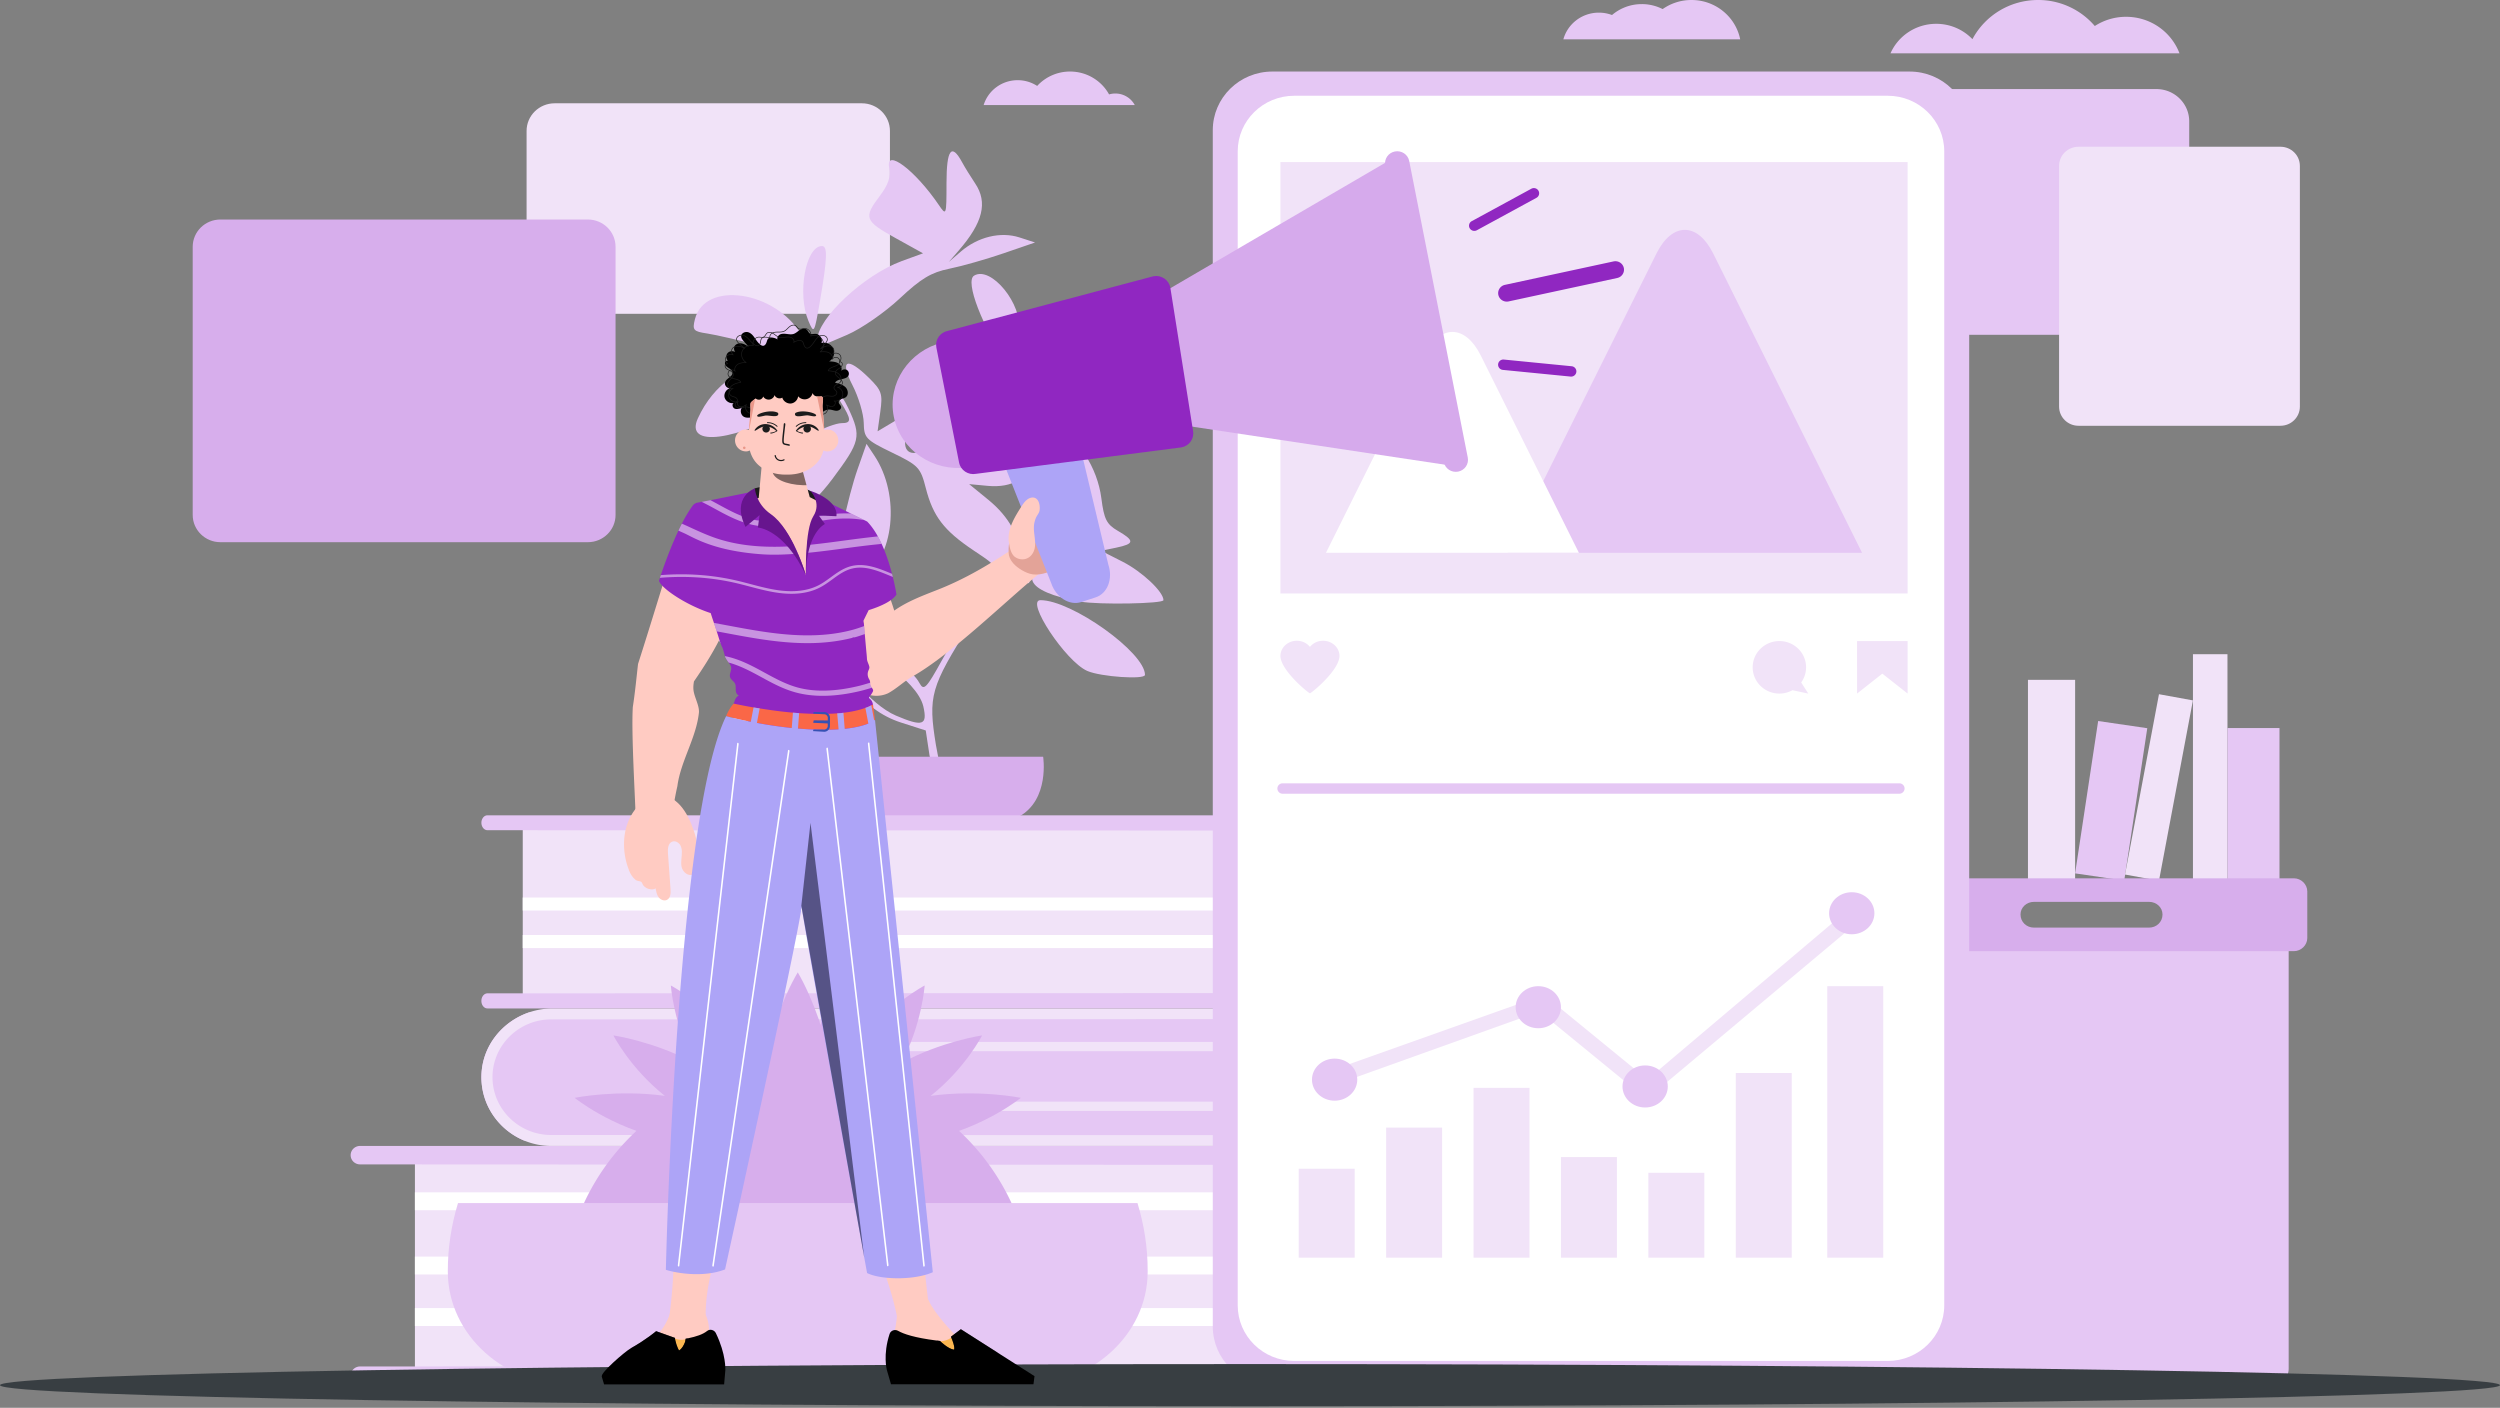 <?xml version="1.0" encoding="UTF-8"?> <svg xmlns="http://www.w3.org/2000/svg" width="602" height="339" fill="none" viewBox="0 0 602 339"><rect x="0" y="0" width="602" height="339" fill="#808080" stroke="none"/><g clip-path="url(#a)"><path fill="#f1e3f8" d="M133.57 75.565h73.959c3.738 0 6.768-2.98 6.768-6.657V31.53c0-3.677-3.03-6.657-6.768-6.657H133.57c-3.738 0-6.769 2.98-6.769 6.657V68.91c0 3.676 3.031 6.656 6.769 6.656"></path><path fill="#d7aeec" d="M53.077 130.56h88.475c3.686 0 6.674-2.939 6.674-6.563V59.421c0-3.625-2.988-6.563-6.674-6.563H53.077c-3.686 0-6.674 2.939-6.674 6.563v64.576c0 3.625 2.988 6.563 6.674 6.563"></path><path fill="#e5c7f4" d="M236.861 25.309c1.055-3.47 4.324-6 8.195-6 1.735 0 3.348.51 4.697 1.383a10.72 10.72 0 0 1 7.922-3.465c4.057 0 7.586 2.228 9.39 5.508.477-.14.983-.218 1.507-.218a5.3 5.3 0 0 1 4.685 2.79h-36.396zM419.038 9.473C417.955 4.073 413.116 0 407.309 0a12.04 12.04 0 0 0-6.943 2.188 11.05 11.05 0 0 0-5.024-1.2c-2.742 0-5.246.993-7.168 2.63a9 9 0 0 0-3.165-.574c-4.09 0-7.53 2.725-8.553 6.429zM455.23 12.844c1.845-4.183 6.081-7.11 11.013-7.11 3.437 0 6.532 1.422 8.72 3.699C477.938 3.828 483.899 0 490.773 0a17.91 17.91 0 0 1 13.655 6.265 13.8 13.8 0 0 1 7.531-2.218c5.897 0 10.923 3.66 12.861 8.797zM432.938 80.618h86.323c4.363 0 7.901-3.479 7.901-7.77V29.22c0-4.291-3.537-7.771-7.901-7.771h-86.323c-4.363 0-7.901 3.479-7.901 7.77v43.627c0 4.292 3.538 7.77 7.901 7.77"></path><path fill="#f1e3f8" d="M500.511 102.525h48.615c2.587 0 4.683-2.062 4.683-4.606V39.943c0-2.545-2.096-4.606-4.683-4.606h-48.615c-2.587 0-4.683 2.061-4.683 4.605V97.92c0 2.544 2.096 4.606 4.683 4.606"></path><path fill="#e5c7f4" d="M204.3 98.35c-7.371-15.835-28.606-14.42-36.267 2.417-3.242 7.126 9.128 5.51 24.487-3.2l7.686-4.358 2.181 3.519c2.686 4.332 2.724 5.157.245 5.169-2.556.014-12.374 4.745-15.606 7.518-3.6 3.09-4.817 12.92-1.862 15.044 3.284 2.362 9.452-1.32 15.274-9.12 6.765-9.065 7.022-10.198 3.862-16.988"></path><path fill="#e5c7f4" d="M194.881 128.55c-.36.355.23 2.575 1.31 4.933 1.081 2.359 1.745 4.942 1.475 5.74-.27.799-1.202-.745-2.071-3.431-2.754-8.523-14.738-12.594-23.585-8.013l-3.557 1.842 3.334.716c4.33.93 22.649 8.711 23.429 9.951.889 1.416 2.244 1.161 3.832-.721 2.326-2.756-1.712-13.432-4.167-11.017M185.754 154.805l-3.367 4.815 2.854 5.022c5.122 9.013 13.78 1.456 13.78-12.027-.001-8.188-6.792-7.066-13.267 2.19"></path><path fill="#e5c7f4" d="m193.608 146.203 4.596-2.568-3.76-1.944c-13.066-6.754-31.277 1.068-23.297 10.008 1.881 2.107 3.421 4.552 3.421 5.433 0 2.359.645 2.082 7.862-3.38 3.619-2.739 8.651-6.137 11.178-7.549M207.46 139.435c7.885-5.081 9.45-20.167 3.086-29.722l-1.89-2.836-2.107 5.977c-2.431 6.893-5.305 20.553-5.305 25.204-.001 3.696 1.949 4.128 6.216 1.377"></path><path fill="#e5c7f4" d="M242.758 100.793c-6.67 0-12.262 1.92-17.891 6.143-3.973 2.982-6.969 2.821-6.927-.37.034-2.702 2.976-5.961 8.932-9.895 10.262-6.78 7.698-6.68-3.746.146l-11.806 7.041.662-4.756c.595-4.271.317-5.096-2.73-8.092-5.307-5.22-7.143-4.402-3.967 1.768 1.445 2.808 2.658 6.866 2.7 9.02.069 3.68.478 4.11 6.836 7.193 6.37 3.088 6.842 3.588 8.115 8.563 1.732 6.768 4.351 10.194 11.426 14.941 6.886 4.62 6.826 4.076 1.315 12.057-2.457 3.559-6.408 9.989-8.78 14.286-3.845 6.972-4.438 7.581-5.49 5.649-1.705-3.134-5.983-5.589-12.654-7.261-5.59-1.402-5.872-1.65-6.519-5.72l-.675-4.254-.158 4.058c-.404 10.407 5.912 19.587 15.62 22.698l5.896 1.889.895 5.902c.205 1.349 1.924 8.541 2.156 9.751h1.728c-.169-1.745-1.929-9.706-2.323-12.136-1.921-11.825-1.326-13.923 8.26-29.125 8.916-14.14 9.019-14.237 12.029-11.276 1.747 1.718 2.264 1.852 2.264.586 0-.901-.5-1.639-1.112-1.639-.611 0-1.111-1.491-1.111-3.315 0-5.23-2.656-10.161-7.69-14.275l-4.647-3.797 4.517.424c2.907.272 5.487-.202 7.241-1.332 3.627-2.338 3.705-2.305 4.222 1.797.247 1.954.522.109.611-4.1.253-11.979-.085-12.569-7.199-12.569m-27.033 71.515c-6.099-2.603-13.974-12.252-11.768-14.423 3.275-3.221 16.918 5.851 18.38 12.221 1.045 4.56-.151 4.958-6.612 2.202M250.546 144.521c-3.703 0 6.064 14.765 11.272 17.041 3.249 1.421 13.893 2.142 13.893.943 0-5.38-17.635-17.984-25.165-17.984M197.934 59.25c-3.945 0-6.021 11.493-3.26 18.038 1.352 3.206 1.415 3.096 2.795-4.92 1.751-10.171 1.855-13.118.465-13.118M234.55 66.379c-2.238 1.36 1.97 12.282 8.412 21.828 4.956 7.344 4.985 7.349 3.199.576-.79-2.998-1.165-7.103-.832-9.124 1.037-6.269-6.677-15.773-10.779-13.28"></path><path fill="#e5c7f4" d="m270.327 135.264-5.174-2.634 3.613-.75c4.443-.923 4.518-1.666.408-4.054-2.698-1.567-3.324-2.802-3.96-7.804-.947-7.454-5.602-14.616-11.682-17.978-5.04-2.786-6.178-4.34-1.438-1.962 2.679 1.343 19.787 7.269 20.988 7.269.85 0-.968-6.013-2.589-8.564-3.603-5.667-14.415-6.871-20.217-2.25-2.432 1.936-2.508 2.272-.909 4.009.96 1.042 2.1 4.531 2.534 7.753.529 3.926 2.03 7.671 4.551 11.354 2.068 3.023 3.621 5.593 3.451 5.711-3.496 2.46-10.836 7.131-11.208 7.131-.273 0-.332-2.337-.129-5.192l.367-5.193-.89 4.894c-1.276 7.019-.577 8.89 2.845 7.61 1.507-.563 3.583-.986 4.612-.938 1.502.069 1.542.194.205.627-11.06 3.584-9.141 8.145 4.447 10.569 4.435.791 20.006.514 20.006-.356 0-2.022-5.151-6.869-9.831-9.252M196.797 81.88c0 1.866.043 1.858 7.228-1.267 3.407-1.482 9.072-5.402 12.63-8.74 5.122-4.805 7.576-6.28 11.914-7.157 3.004-.607 8.886-2.279 13.068-3.714l7.604-2.61-3.726-1.21c-4.549-1.476-10.034-.156-14.162 3.408l-2.879 2.486 2.372-2.733c5.855-6.75 7.046-11.597 3.975-16.17-1.094-1.628-2.505-3.916-3.136-5.083-2.557-4.732-3.766-3.125-3.766 5.007 0 7.787-.047 7.92-1.836 5.284-5.687-8.378-12.922-13.828-11.968-9.016.434 2.187-.192 4.084-2.245 6.798-3.982 5.266-3.702 6.02 3.775 10.165L222.267 61l-5.149 1.877c-9.061 3.303-20.321 13.832-20.321 19.004M261.372 89.267c13.829-5.948 14.287-6.326 10.567-8.722-9.042-5.827-22.886.63-22.899 10.683-.005 3.703-1.321 3.912 12.332-1.96M184.571 83.613c12.445 3.252 12.199 3.34 8.423-2.997-6.339-10.64-23.308-13.107-25.66-3.73-.655 2.608-.377 2.928 2.978 3.423 2.034.3 8.451 1.787 14.259 3.304"></path><path fill="#d7aeec" d="M251.19 182.226h-20.562c-2.158 0-4.102-.001-5.857.002-1.755-.003-3.698-.002-5.856-.002h-20.561s-1.628 10.334 5.841 14.428c1.407.771 39.748.771 41.155 0 7.468-4.094 5.84-14.428 5.84-14.428"></path><path fill="#f1e3f8" d="M99.912 277.582v53.673h272.776c10.73-4.507 18.19-15.125 17.817-27.381-.372-12.266-8.718-22.454-19.977-26.292z"></path><path fill="#e5c7f4" d="M84.438 331.275v.054c0 1.228 1.015 2.217 2.263 2.217h274.545c4.061 0 7.926-.816 11.447-2.29 10.729-4.507 18.19-15.125 17.817-27.381-.373-12.266-8.718-22.453-19.977-26.292a30.7 30.7 0 0 0-9.91-1.639H86.701c-.625 0-1.193.247-1.603.651-.41.403-.662.962-.662 1.575 0 1.227 1.016 2.216 2.263 2.216l13.216.009 261.33.128c13.579 0 24.625 10.865 24.625 24.221s-11.046 24.221-24.625 24.221l-261.33.074-13.216.009c-1.247.001-2.261 1-2.261 2.227M115.932 258.885c-.214 7.044 4.07 13.154 10.236 15.738h220.284v-30.844H127.416c-6.473 2.198-11.27 8.061-11.484 15.106"></path><path fill="#f1e3f8" d="M355.351 274.638v.032c0 .706-.584 1.274-1.301 1.274H132.751c-2.334 0-4.556-.469-6.58-1.316-6.168-2.591-10.456-8.694-10.241-15.74.214-7.052 5.011-12.906 11.484-15.113a17.6 17.6 0 0 1 5.696-.943h220.94c.359 0 .685.142.921.373.235.232.38.554.38.906 0 .706-.584 1.274-1.301 1.274l-7.597.006-213.702.073c-7.806 0-14.156 6.245-14.156 13.923s6.35 13.924 14.156 13.924l213.702.042 7.597.006c.717 0 1.301.574 1.301 1.279M125.878 197.655v43.33h236.621c6.911-3.636 11.708-12.211 11.475-22.105-.243-9.902-5.616-18.129-12.862-21.225z"></path><path fill="#e5c7f4" d="M115.921 240.998v.045c0 .991.654 1.789 1.457 1.789h237.76c2.613 0 5.101-.659 7.366-1.849 6.905-3.639 11.705-12.21 11.465-22.107-.24-9.904-5.61-18.128-12.856-21.227a16.2 16.2 0 0 0-6.377-1.324H117.378c-.401 0-.767.199-1.03.525a2.02 2.02 0 0 0-.425 1.272c0 .991.653 1.79 1.456 1.79l8.506.007 229.254.103c8.739 0 15.848 8.772 15.848 19.556 0 10.783-7.109 19.555-15.848 19.555l-229.254.06-8.506.007c-.804.001-1.458.807-1.458 1.798"></path><path fill="#fff" d="M99.912 314.985v4.315h261.804a2.17 2.17 0 0 0 1.547-.632c.401-.385.643-.926.643-1.521 0-1.191-.978-2.161-2.188-2.161zM99.912 302.591v4.306h209.21c.606 0 1.155-.238 1.546-.633.4-.384.642-.925.642-1.521 0-1.191-.978-2.152-2.188-2.152zM99.912 287.109v4.315h250.842a2.2 2.2 0 0 0 1.556-.633c.401-.394.643-.925.643-1.52 0-1.191-.988-2.161-2.198-2.161H99.912zM125.878 225.155v3.142h166.385c.885 0 1.603-.705 1.603-1.567 0-.87-.718-1.576-1.603-1.576H125.878zM125.878 216.122v3.142H330.59c.876 0 1.593-.706 1.593-1.576 0-.862-.717-1.566-1.593-1.566z"></path><path fill="#f1e3f8" d="M158.905 266.396c0 .614.503 1.109 1.128 1.109h186.419v-2.216H160.033c-.625 0-1.128.494-1.128 1.107M165.341 252.005c0 .614.503 1.118 1.127 1.118h179.984v-2.226H166.468c-.624 0-1.127.494-1.127 1.108"></path><path fill="#d7aeec" d="M224.107 263.883c8.364-6.644 12.384-14.554 12.384-14.554s-9.813 1.424-19.46 6.645c4.983-9.335 5.627-18.668 5.627-18.668s-8.364 4.43-14.957 12.816c.966-10.915-1.771-20.25-1.771-20.25s-5.628 6.802-8.364 16.927c-.161-.316-.161-.791-.322-1.108-1.606-4.588-3.377-8.542-5.144-11.549-1.771 3.006-3.699 7.118-5.147 11.707-.161.317-.161.632-.323.949-2.573-10.125-8.364-16.927-8.364-16.927s-2.733 9.334-1.767 20.25c-6.597-8.385-14.96-12.816-14.96-12.816s.644 9.334 5.631 18.668c-9.653-5.221-19.461-6.645-19.461-6.645s4.022 7.909 12.385 14.554c-11.58-1.582-21.716.474-21.716.474s8.686 7.12 21.876 9.967c2.09.476 4.022.632 6.11.632 10.457 0 20.265-5.378 25.735-13.92 5.465 8.542 15.278 13.92 25.732 13.92 2.093 0 4.021-.158 6.114-.632 13.19-2.847 21.871-9.967 21.871-9.967s-10.129-2.055-21.709-.473"></path><path fill="#d7aeec" d="M214.099 261.471a57.2 57.2 0 0 0-21.999-4.369c-31.214 0-56.52 24.888-56.52 55.59v1.119h113.037v-1.119c0-23.027-14.235-42.782-34.518-51.221"></path><path fill="#e5c7f4" d="M273.907 289.695H110.288c-1.588 5.251-2.454 10.644-2.454 16.321q0 .149.002.298c.08 15.349 13.938 27.233 29.543 27.233h109.437c15.605 0 29.463-11.885 29.544-27.233l.001-.298c0-5.677-.866-11.07-2.454-16.321M517.063 175.351l-11.828-1.73-5.548 36.688 11.828 1.73z"></path><path fill="#f1e3f8" d="M499.689 163.705h-11.356v48.357h11.356zM528.062 212.061h8.31v-54.528h-8.31z"></path><path fill="#e5c7f4" d="M548.901 175.316h-12.527v36.745h12.527z"></path><path fill="#f1e3f8" d="m511.71 210.588 8.171 1.488 8.171-43.421-8.171-1.488z"></path><path fill="#e5c7f4" d="M547.106 333.547h-86.938c-2.213 0-4.006-1.764-4.006-3.94V225.741h94.95v103.866c0 2.175-1.793 3.94-4.006 3.94"></path><path fill="#d7aeec" d="M552.379 211.498h-97.483c-1.743 0-3.218 1.451-3.218 3.166v11.209c0 1.715 1.475 3.165 3.218 3.165h97.483c1.741 0 3.217-1.45 3.217-3.165v-11.209c0-1.715-1.476-3.166-3.217-3.166m-62.621 5.672h27.756c1.745 0 3.218 1.319 3.218 3.033 0 1.847-1.473 3.165-3.218 3.165h-27.756c-1.743 0-3.218-1.318-3.218-3.165 0-1.714 1.475-3.033 3.218-3.033"></path><path fill="#e5c7f4" d="M459.83 333.547H306.388c-7.925 0-14.35-6.319-14.35-14.113V31.342c0-7.795 6.425-14.113 14.35-14.113H459.83c7.925 0 14.35 6.32 14.35 14.113v288.092c-.001 7.794-6.425 14.113-14.35 14.113"></path><path fill="#fff" d="M454.566 327.716H311.651c-7.517 0-13.61-5.993-13.61-13.388V36.445c0-7.394 6.093-13.387 13.61-13.387h142.915c7.517 0 13.611 5.993 13.611 13.387v277.883c0 7.395-6.094 13.388-13.611 13.388"></path><path fill="#f1e3f8" d="M459.352 39.026h-151.03v103.877h151.03zM308.335 157.654c.198-2.031 2.122-3.528 4.3-3.344a4.02 4.02 0 0 1 2.801 1.458 4.02 4.02 0 0 1 2.801-1.458c2.177-.184 4.102 1.313 4.299 3.344.34 3.504-6.785 9.288-7.1 9.288-.317.002-7.442-5.783-7.101-9.288M433.723 164.336a6.22 6.22 0 0 0 1.182-3.646c0-3.493-2.879-6.324-6.429-6.324s-6.43 2.831-6.43 6.324 2.879 6.324 6.43 6.324a6.5 6.5 0 0 0 3.148-.812l3.812.812zM447.178 154.362h12.176v12.648l-6.088-4.798-6.088 4.798zM326.21 281.425h-13.479v21.419h13.479zM347.258 271.534h-13.479v31.31h13.479zM368.307 261.965h-13.479v40.878h13.479zM389.356 278.623h-13.479v24.221h13.479zM410.404 282.404h-13.479v20.44h13.479zM431.452 258.377h-13.478v44.467h13.478z"></path><path fill="#f1e3f8" d="m396.501 264.674-25.8-21.102-49.428 17.712-1.478-3.231 52.002-18.483 24.914 20.376 49.207-41.642 2.805 2.593z"></path><path fill="#e5c7f4" d="M326.83 259.978c0 2.798-2.441 5.065-5.453 5.065-3.011 0-5.454-2.267-5.454-5.065 0-2.797 2.441-5.064 5.454-5.064s5.453 2.268 5.453 5.064M375.872 242.535c0 2.797-2.442 5.064-5.454 5.064s-5.452-2.267-5.452-5.064 2.441-5.064 5.452-5.064 5.454 2.268 5.454 5.064M401.605 261.621c0 2.797-2.442 5.064-5.454 5.064s-5.453-2.267-5.453-5.064 2.442-5.064 5.453-5.064 5.454 2.267 5.454 5.064M451.356 219.912c0 2.797-2.442 5.064-5.454 5.064s-5.454-2.267-5.454-5.064 2.441-5.064 5.454-5.064 5.454 2.267 5.454 5.064"></path><path fill="#f1e3f8" d="M453.485 237.471h-13.479v65.373h13.479z"></path><path fill="#e5c7f4" d="M448.383 133.111 412.539 61.04c-3.772-7.585-9.889-7.585-13.661 0l-35.845 72.071z"></path><path fill="#fff" d="m380.197 133.111-23.621-47.494c-3.773-7.585-9.889-7.585-13.66 0l-23.622 47.494z"></path><path fill="#e5c7f4" d="M457.346 191.13H308.869a1.265 1.265 0 0 1-1.276-1.255c0-.694.572-1.256 1.276-1.256h148.477c.706 0 1.276.563 1.276 1.256s-.57 1.255-1.276 1.255"></path><path fill="#383e42" d="M300.999 338.625c166.238 0 301-2.273 301-5.078 0-2.804-134.762-5.078-301-5.078C134.762 328.469 0 330.743 0 333.547s134.762 5.078 300.999 5.078"></path><path fill="#ffcbc2" d="M204.87 127.484c4.901 5.793 8.3 12.465 10.464 19.552 3.015-2.138 6.541-3.485 9.988-4.841 7.12-2.732 13.52-6.603 19.734-10.831 4.419-3.034 9.365 3.068 5.359 6.623-8.361 6.839-21.376 19.654-30.701 24.916-2.061 1.199-3.761 2.895-5.856 4.029-3.529 1.63-7.708-.07-9.137-3.613-3.925-7.996-9.641-19.303-13.653-27.409-4.17-8.626 7.719-15.97 13.802-8.426M163.001 129.899c-2.831 8.92-6.537 21.214-9.362 29.986-.395 3.447-.718 6.92-1.258 10.354-.386 6.479.551 21.278.74 27.927.095 2.335 2.097 4.153 4.471 4.06 2.201-.087 3.949-1.784 4.118-3.891a64 64 0 0 1 1.4-9.011c.798-6.085 4.595-11.687 5.202-17.834.049-1.515-.832-3.105-1.199-4.655-.395-1.551.062-3.034.371-4.53l-.389 1.793c4.481-6.482 8.462-13.276 10.173-21.026.884-3.193 1.384-6.663 1.669-10.014.832-9.605-12.969-12.278-15.936-3.159"></path><path fill="#ffcbc2" d="M156.529 192.087c-2.301.932-3.996 2.966-5.018 5.198-1.759 3.837-1.565 8.505-.01 12.389.337.842.837 1.639 1.553 2.205.455.36 1.067.218 1.409.516.169.146.266.586.422.784.206.26.462.482.753.645.575.32 1.654.54 2.216.089.185.729.251 1.476.713 2.109.448.614 1.311 1.006 2.005.683.9-.418.962-1.632.891-2.608l-.622-8.649c-.076-1.065.027-2.421 1.046-2.788.614-.22 1.33.076 1.737.579.406.503.549 1.167.57 1.809.041 1.249-.332 2.515-.058 3.736s1.646 2.354 2.758 1.749c.699-.38.939-1.242 1.062-2.017.583-3.679-.182-6.906-1.566-10.267-1.649-4.008-4.87-8.184-9.861-6.162"></path><path fill="#1c1c1c" d="M195.155 118.236c-2.945-1.609-9.559-1.701-13.375-.65l-5.011 5.718 11.467 10.913 10.173-2.729 1.933-9.88z"></path><path fill="#ffcbc2" d="m171.768 144.715-4.806-12.78a5.7 5.7 0 0 1-.267-4.503 5.8 5.8 0 0 1 3.059-3.322c.103-.038 6.783-2.491 12.942-4.203l.903-9.698 8.907.245.011.088.007.025 1.758 6.531.701 2.602c4.783 2.419 13.348 7.29 13.464 7.354.824.43 1.421 1.261 1.592 2.221l-1.749 16.003c-1.219-.504-31.598-.113-36.522-.563M169.947 318.129c-.472-12.125 5.477-23.393 8.447-35.02 3.421-11.561.03-24.137 4.771-35.505 7.102-16.99 10.966-34.123 12.977-52.339.701-5.934 1.966-11.773 1.859-17.852-.146-10.686-14.457-14.828-20.481-6.068l-1.544 2.235c-3.759 5.446-3.002 11.679-3.803 17.635-.406 6.024-.611 12.079-.848 18.125-.684 14.674-2.477 30.278-4.614 44.832-.272 2.222-1.008 6.686-1.454 8.882-4.213 17.927-1.538 36.544-4.178 54.642-.655 6.207 8.862 6.771 8.868.433"></path><path fill="#ffcbc2" d="M223.912 316.792c-2.053-17.071-3.697-36.172-5.62-53.369-4.152-29.551-6.429-59.291-8.205-89.08-.736-10.291-15.992-10.336-16.766-.035-.96 15.923-.362 31.656 1.087 47.387.07 15.17 8.075 28.88 9.427 43.829.466 5.958.268 12.014 1.568 17.851 2.524 11.67 8.632 22.837 10.788 34.641 1.021 4.734 8.257 3.646 7.721-1.224"></path><path fill="#000" d="M191.692 110.48q.387-.031.792-.046l1.725 6.407q-.416.005-.842-.003c-4.093-.112-7.372-1.636-7.321-3.408.038-1.493 2.435-2.681 5.646-2.95" opacity=".5"></path><path fill="#9027c1" d="m167.007 121.496.039-.006a1.77 1.77 0 0 1 .902-.449l4.319-.824 5.666-1.15 3.56-.731s.683 3.405 4.316 5.905c.204.15.407.275.585.474 4.827 3.898 7.672 13.819 7.672 13.819s-.152-10.571 1.981-13.669c.585-.825 2.439-4.348 2.439-4.348l1.905.924.407.201 7.876 3.872.102.061.041.015c5.209 5.329 7.048 17.558 7.048 17.558-.819 1.397-3.39 2.752-6.692 3.773l-1.212 2.46c-.079.16.054.632.068.8l.192 2.259c.116 1.366.243 2.732.364 4.098.061.696.147 1.397.178 2.094.027.58.304 1.045.485 1.602.058.178.111.362.099.548-.016.266-.159.505-.254.753a2.27 2.27 0 0 0 .082 1.815c.088.178.2.343.271.527.144.363.025.749.141 1.105.1.309.374.623.532.909.059.109.121.223.129.347.007.139-.053.274-.119.396-.194.372-.434.72-.71 1.035-.069.078-.143.161-.152.263-.018.175.153.305.288.423.417.361.621.914.664 1.458s-.056 1.088-.156 1.625c-.126.659-.403 1.387-.291 2.045.111.655.425 1.402.425 2.062v5.773c0 .15-.101 1.25.024 1.325-5.614-4.148-8.18-2.35-17.352-2.2-2.819.05-5.666-.324-8.283-.849-.737-1.523-1.829-2.724-3.786-3.223.509-2.199-1.981-3.923-4.522-6.097q.113-.338.305-.675c.253-.474.304-.999.609-1.449.177-.275.432-.525.738-.699-.508-.126-.738-.725-.762-1.25-.026-.524.051-1.074-.153-1.549-.305-.625-1.042-.975-1.219-1.625-.204-.725.33-1.449.28-2.2-.052-.674-.585-1.198-.966-1.749-.482-.675-.635-1.424-.838-2.149-.102-.376-.204-.75-.381-1.101-.509-1.049-.788-2.248-1.168-3.372-.381-1.15-.738-2.299-1.144-3.448-.146-.457-.299-.915-.445-1.372-6.067-1.981-11.998-6.055-12.449-7.799.003-.003 4.001-12.783 8.322-18.341"></path><g fill="#fff" opacity=".5"><path d="M204.884 136.992c-1.641.471-3.007 1.466-4.453 2.521-.939.685-1.91 1.392-2.963 1.939-1.958 1.021-4.273 1.532-6.907 1.532a23.5 23.5 0 0 1-3.248-.237c-2.293-.32-4.558-.919-6.75-1.497-1.069-.283-2.138-.566-3.214-.818-6.056-1.422-12.281-1.803-18.438-1.289q.09-.277.217-.654c6.134-.483 12.332-.08 18.366 1.335 1.082.254 2.157.537 3.233.821 2.173.575 4.419 1.167 6.674 1.482 3.877.541 7.165.128 9.771-1.228 1.008-.524 1.96-1.219 2.88-1.89 1.427-1.04 2.904-2.114 4.653-2.618 3.417-.982 6.804.42 10.081 1.779l.014.005c.066.256.135.513.194.755l-.455-.185c-3.32-1.373-6.457-2.673-9.655-1.753M205.715 153.485s-.403-.057-.473.11c-3.602.916-7.252 1.274-10.763 1.274-4.372 0-8.524-.519-12.084-1.079-2.661-.419-5.312-.918-7.962-1.418l-1.846-.341q-.336-1.017-.673-2.033c.963.177 1.925.355 2.877.534 2.63.495 5.263.991 7.906 1.407 6.43 1.013 14.834 1.89 22.809-.331.865-.24 1.719-.546 2.575-.846l.144 1.675.022.246c-.739.25-1.47.521-2.222.729-.104.03-.208.046-.31.073M192.027 165.537c4.154 1.144 9.172 1.011 14.91-.396.873-.213 1.729-.487 2.59-.74.004.197.004.391.064.578.07.213.216.427.357.636-.853.25-1.7.51-2.567.723-6.052 1.483-11.385 1.611-15.845.383-3.012-.83-5.683-2.288-8.264-3.701-2.584-1.41-5.059-2.718-7.813-3.478-.117-.155-.236-.311-.344-.467a4 4 0 0 1-.532-1.083c3.545.713 6.596 2.379 9.546 3.991 2.497 1.365 5.08 2.777 7.898 3.554M183.36 133.466c-11.454-.827-16.215-3.959-18.475-5.006-.502-.232-1.012-.45-1.516-.68q.406-.86.831-1.686c.497.227 1.001.442 1.498.672 2.211 1.026 4.5 2.084 6.827 2.866 6.319 2.125 13.009 2.244 18.765 1.863.306.619.591 1.23.85 1.821-2.745.204-5.712.371-8.78.15M195.486 133.022c-.4.041-.833.077-1.245.115.043-.62.099-1.256.169-1.896.288-.028.594-.054.875-.083 2.661-.277 5.318-.633 7.97-.991 2.674-.358 5.396-.717 8.138-1 .323.583.619 1.192.901 1.808-2.952.285-5.896.662-8.782 1.05-2.673.358-5.347.717-8.026.997M195.542 125.863c.155-.377.319-.726.508-.998.074-.107.171-.258.282-.438 3.051-.624 5.902-.884 8.541-.783l3.255 1.6c-3.647-.666-7.854-.48-12.586.619M181.995 125.252c.253.052.513.056.769.095-.09.415.686 1.018.462 1.401-.215-.037-1.382-.239-1.598-.282-3.558-.71-6.616-2.381-9.573-3.999a93 93 0 0 0-3.082-1.622l2.11-.404q.924.492 1.829.989c2.98 1.627 5.791 3.166 9.083 3.822"></path></g><path fill="#fa6747" d="M174.848 172.456q3.01.786 5.945 1.349c.508.1.991.2 1.474.275 2.896.55 5.717.95 8.384 1.224.507.051 1.016.1 1.498.125 3.608.326 6.937.4 9.782.201.508-.051.991-.075 1.473-.125 2.312-.25 4.243-.675 5.691-1.275.534-.225 1.017-.475 1.398-.749.076-.051.127-.1.204-.15l-.484-3.699c-.126.075-.279.15-.406.199-.432.25-.914.451-1.423.625-1.55.575-3.354.949-5.285 1.174a15 15 0 0 1-1.499.15c-2.922.224-6.098.15-9.172-.051-.508-.05-.991-.074-1.499-.124-2.922-.25-5.691-.65-8.003-1.024-.508-.076-1.017-.151-1.473-.225a125 125 0 0 1-4.752-.924h-.026c-.61.575-1.524 2.149-1.778 2.923-.023.05-.049.075-.049.101"></path><path fill="#ada4f7" d="M174.849 172.453q3.01.787 5.945 1.35l.662-3.447c.456.076.965.15 1.472.225l-.661 3.497c2.897.549 5.717.95 8.384 1.225l.281-3.697c.508.05.99.075 1.499.125l-.28 3.697c3.608.325 6.935.4 9.781.201l-.33-3.847a15 15 0 0 0 1.499-.15l.305 3.872c2.313-.25 4.241-.675 5.691-1.275l-.711-3.772a8 8 0 0 0 1.423-.624l.686 3.647c.077-.051.127-.1.204-.15l13.922 133.019c-4.37 1.949-12.449 1.874-15.828.201 0 0-14.788-81.267-15.778-88.138-.482 5.647-18.42 87.263-18.42 87.263-4.879 1.9-11.052 1.074-14.255.099 0-.001 2.44-108.755 14.509-133.321"></path><path fill="#000316" d="m195.168 198.139 12.944 104.668-15.153-84.706z" opacity=".5"></path><path fill="#67158e" d="M195.849 124.304c2.089-3.275-.695-6.067-.695-6.067s.024 0 .075.024c.459.045 6.657 2.25 6.183 6.045l-4.249-.182 1.477 2.057s-4.465 1.989-4.572 12.352c-.001.001-.308-10.981 1.781-14.229M181.779 117.587s.153 3.659 3.823 6.207c5.233 3.616 8.465 14.74 8.465 14.74-5.316-11.199-11.57-11.504-11.57-11.504l.416-2.992-3.391 2.851c-3.532-7.239 2.257-9.302 2.257-9.302"></path><path fill="#ffcbc2" d="M151.96 324.973c7.174-1.878 9.097-7.047 10.253-11.466.308-1.18 3.022-.947 3.206-.912 3.003.578 5.38 4.096 5.31 7.858-.069 3.763-4.172 10.11-7.176 9.533-3.002-.577-15.291-4.045-11.593-5.013M231.414 322.804c-1.224-.976-6.437-6.477-7.781-9.655-.422-.998-4.305-.359-4.848-.359-3.359 0-2.37 4.296-3.436 8.045-1.014 3.569 3.642 6.596 7 6.596s11.991-2.293 9.065-4.627"></path><path fill="#fcb751" d="M229.408 321.688s-.698 1.186-3.157 1.327c-2.459.14 3.802 3.402 3.802 3.402s.545-3.902-.645-4.729"></path><path fill="#000" d="M213.542 329.823s-.971-3.561.67-8.606c.275-.843 1.276-1.199 2.052-.75 1.294.747 3.925 1.656 9.269 2.335.253.025.534.075.813.099 0 0 1.981 1.95 3.38 2.1 0 0 .405-.45-.737-3.124l2.388-1.799 8.866 5.648 8.862 5.644h.007l-.253 1.958H214.55l-1.015-3.497c.004-.002.015-.004.018-.007h-.011z"></path><path fill="#000" d="m225.508 322.776.025.026c5.209 5.198 11.027 4.323 14.71 2.924l-8.867-5.647-2.388 1.799c1.143 2.674.737 3.124.737 3.124-1.398-.15-3.38-2.099-3.38-2.099-.278-.052-.558-.077-.837-.127" opacity=".5"></path><path fill="#fcb751" d="M162.095 322.114s1.142.785 2.944.422-1.006 3.45-1.006 3.45-2.317-3.002-1.938-3.872"></path><path fill="#000" d="M144.927 331.404c-.307-.85 5.478-5.89 6.926-6.711 3.899-2.201 6.141-4.146 6.141-4.146l4.535 1.617c.001.15.032.324.059.474.174.824.425 1.526.638 2 .166.349.278.548.278.548.741-.398 1.201-1.374 1.461-2.049.062-.224.1-.575.141-.774.193-.051.397-.064.566-.1 2.009-.42 3.568-.934 4.625-1.779.674-.539 1.705-.241 2.08.531 2.515 5.167 2.279 8.841 2.278 8.847l.014.005-.299 3.497h-28.908l-.583-1.959q.025.001.048-.001"></path><path fill="#000" d="M151.853 324.693c4.561 2.199 12.558 3.57 13.819-2.427-.173.025-.371.05-.566.099-.041.201-.079.55-.141.775-.259.674-.721 1.649-1.461 2.049 0 0-.112-.2-.276-.55a10 10 0 0 1-.639-1.999c-.026-.15-.058-.325-.059-.475l-4.536-1.618c0 .001-2.242 1.946-6.141 4.146" opacity=".5"></path><path fill="#000" d="M175.849 93.467c-.773.123-1.507-.75-1.238-1.475.342-.939 1.888-1.317 1.768-2.309-.044-.363-.322-.656-.619-.87-.3-.218-.635-.392-.885-.661-.25-.265-.399-.67-.236-.996.116-.231.437-.346.672-.264-.49-.493-.552-1.371-.081-1.89.446-.496 1.272-.567 1.834-.218-.395-.469-.412-1.234.023-1.682.403-.412 1.062-.501 1.63-.368.571.127 1.07.449 1.56.76-.381-.426-.753-.85-1.134-1.275-.34-.382-.706-.827-.653-1.337.078-.713.994-1.091 1.69-.878.696.218 1.186.817 1.589 1.417.232.341.644.964 1.101 1.394.504.468 1.062.7 1.498.06.024-.033.042-.07.068-.107.336-.587.225-1.314 1.05-1.485.371-.074 1.581.168 1.759.548-.226-.486.129-1.08.624-1.308.494-.221 1.066-.169 1.603-.103.542.07 1.1.154 1.618-.006.557-.179.985-.614 1.474-.931.49-.316 1.176-.502 1.643-.147.359.275.48.808.888 1.016.37.188.818.037 1.23.037 1.062 0 1.892 1.253 1.475 2.206 1.134-.292 2.44.339 2.89 1.408.322.751.188 1.648-.272 2.32a2.34 2.34 0 0 1-.746.694c.427.019.866.04 1.283.131.311.06.609.16.877.326.634.382 1.052 1.223.702 1.87.311-.405.955-.523 1.393-.254.442.268.613.888.384 1.344-.577 1.116-2.681.61-3.221 1.744.907.198 1.871.425 2.521 1.08.648.658.781 1.89.02 2.416-.303.207-.686.264-1.023.411s-.668.439-.64.802c.035.402.481.66.568 1.053.115.553-.552.983-1.124.974-.447-.01-.873-.175-1.312-.25a2.3 2.3 0 0 0-.379-.042 2.3 2.3 0 0 0-1.128.282c-.614.322-1.152.865-1.639 1.38-.757.808-1.704 1.659-2.813 1.546.027-.879.009-1.763.013-2.647a8.5 8.5 0 0 1-5.465 1.988 8.43 8.43 0 0 1-6.331-2.83c.222 1.083.471 2.169.577 3.246-.072-.7-.927-1.033-1.639-1.039-.715-.009-1.474.155-2.112-.16a1.36 1.36 0 0 1-.6-.596c-.289-.53-.274-1.237.129-1.702-.12.057-.246.118-.375.17-.446.19-.918.316-1.364.162-.571-.2-.821-1.126-.269-1.371-.95.208-2.003-.45-2.229-1.378-.215-.926.428-1.975 1.373-2.206"></path><path fill="#1c1c1c" d="M182.129 99.578c-.45-.477-.935-.966-1.49-1.257-.32-.17-.632-.25-.952-.25h-.049a2 2 0 0 0-.338.036 6 6 0 0 0-.439.097c-.253.063-.514.129-.784.134a1.25 1.25 0 0 1-.954-.413.66.66 0 0 1-.16-.58c.04-.187.158-.338.272-.484.12-.156.234-.302.249-.476.024-.305-.278-.547-.544-.663-.111-.048-.233-.087-.35-.125-.206-.066-.421-.134-.606-.261-.289-.2-.469-.522-.506-.908a1.87 1.87 0 0 1 .513-1.437c.606-.612 1.51-.83 2.262-.995-.26-.423-.807-.55-1.385-.684-.618-.143-1.256-.292-1.537-.835a1.06 1.06 0 0 1 .383-1.34c.345-.212.813-.187 1.148.032-.107-.576.271-1.213.783-1.522.236-.146.51-.247.834-.311a6 6 0 0 1 .957-.112 2.3 2.3 0 0 1-.51-.53c-.458-.668-.557-1.516-.258-2.213.412-.977 1.553-1.571 2.614-1.375-.126-.41-.044-.879.227-1.285.302-.452.771-.72 1.256-.72.121 0 .245.014.366.028.266.028.516.057.731-.053.188-.096.306-.28.432-.473.106-.165.215-.334.375-.457.477-.363 1.164-.156 1.607.132.147.095.287.201.424.304.297.225.577.437.915.546.436.135.915.073 1.379.012l.079-.01c.536-.065 1.054-.108 1.522.102.39.18.707.607.684 1.028.409-.26 1.222-.388 1.495-.333.574.118.701.519.824.906.053.169.108.342.196.496l.032.052.029.047q.202.295.458.324c.224.03.497-.108.804-.393.389-.367.748-.895.962-1.21l.042-.061c.364-.542.827-1.125 1.507-1.338.386-.118.856-.05 1.198.17.269.173.433.424.464.706.051.488-.279.906-.622 1.292q-.278.311-.554.622l-.135.152c.314-.184.644-.347 1.005-.427.482-.112 1.149-.076 1.577.362.354.363.417.95.184 1.412.531-.189 1.171-.061 1.531.34.403.446.414 1.19.054 1.694a.61.61 0 0 1 .502.31c.172.344.009.753-.23 1.005-.165.178-.371.313-.569.444a7 7 0 0 0-.259.175q-.49.354-.539.75c-.057.47.344.789.768 1.125.35.279.712.567.858.968.124.335.038.737-.224 1.05-.167.2-.386.336-.615.394.714.362 1.149 1.213.963 2-.196.805-1.05 1.397-1.875 1.364a.63.63 0 0 1 .106.395c-.012.315-.217.702-.584.83-.467.163-.949.005-1.314-.15l-.093-.038c.218.418.212.963-.034 1.415-.137.26-.341.462-.587.582-.452.222-.963.197-1.458.172a8 8 0 0 0-.525-.016c-.667.005-1.373.312-1.433.888a.08.08 0 0 1-.079.07h-.008a.08.08 0 0 1-.071-.085c.083-.832.26-1.682.43-2.502l.045-.221a7.88 7.88 0 0 1-5.702 2.425 7.94 7.94 0 0 1-4.958-1.746q0 .337-.002.671c-.002.526-.003 1.069.013 1.601a.08.08 0 0 1-.071.08q-.097.01-.193.01c-.959-.002-1.78-.733-2.463-1.461m2.559-.232q.004-.418 0-.836c0-.03.018-.058.046-.071a.08.08 0 0 1 .085.012 7.8 7.8 0 0 0 4.988 1.815 7.72 7.72 0 0 0 5.776-2.583.08.08 0 0 1 .095-.018c.032.016.05.05.043.084l-.103.499a30 30 0 0 0-.365 1.972c.297-.344.844-.525 1.369-.53.177-.004.36.007.536.016.496.025.964.05 1.379-.156.216-.106.396-.284.518-.515.268-.49.222-1.1-.11-1.483a.08.08 0 0 1-.002-.098.08.08 0 0 1 .097-.023l.032.015q.151.074.311.14c.339.146.782.294 1.199.149.297-.105.469-.433.48-.691.004-.12-.02-.334-.238-.43a.077.077 0 0 1-.043-.095.08.08 0 0 1 .092-.051c.823.184 1.762-.397 1.961-1.212.192-.818-.382-1.746-1.205-1.948a.08.08 0 0 1-.059-.09c.01-.041.056-.072.09-.06.302.046.631-.09.858-.36.228-.27.303-.613.197-.897-.13-.361-.475-.635-.808-.9-.439-.349-.892-.709-.824-1.264.037-.306.239-.595.602-.856q.129-.092.264-.18c.199-.13.387-.255.54-.42.202-.214.343-.553.204-.83-.085-.173-.334-.272-.522-.205a.08.08 0 0 1-.093-.032.076.076 0 0 1 .01-.097c.433-.436.468-1.2.072-1.637-.374-.415-1.089-.498-1.591-.186a.08.08 0 0 1-.101-.014.08.08 0 0 1-.002-.1c.35-.416.342-1.078-.017-1.448-.382-.39-.989-.42-1.428-.318-.502.112-.951.397-1.386.674l-.028.017a.08.08 0 0 1-.102-.015.076.076 0 0 1 0-.102l.491-.553q.275-.313.555-.624c.333-.374.627-.746.583-1.173-.025-.233-.165-.444-.393-.592a1.32 1.32 0 0 0-1.063-.152c-.633.198-1.075.756-1.423 1.275l-.042.06c-.217.321-.583.86-.985 1.238-.347.322-.645.461-.93.434q-.327-.037-.57-.392-.018-.027-.035-.056l-.03-.05c-.099-.172-.156-.354-.212-.53-.125-.392-.221-.7-.705-.8-.32-.064-1.39.155-1.533.461a.08.08 0 0 1-.105.038c-.04-.018-.057-.064-.04-.103.195-.416-.127-.915-.537-1.103-.427-.191-.923-.151-1.435-.088l-.079.01c-.48.062-.978.127-1.448-.018-.364-.117-.669-.347-.964-.57-.134-.1-.272-.206-.414-.297-.401-.258-1.015-.45-1.423-.14-.138.106-.236.257-.339.418-.131.201-.266.411-.493.527-.256.13-.544.1-.821.069-.116-.013-.236-.027-.349-.027-.431 0-.852.243-1.124.65-.273.409-.334.885-.163 1.276a.08.08 0 0 1-.013.081.08.08 0 0 1-.08.024c-1.021-.261-2.171.3-2.573 1.253-.278.649-.184 1.44.243 2.066q.27.387.662.617a.077.077 0 0 1-.037.144c-.346.015-.776.035-1.171.12-.307.06-.562.155-.782.29-.545.33-.925 1.059-.62 1.622.02.036.008.08-.027.102a.08.08 0 0 1-.106-.018c-.262-.341-.813-.441-1.178-.215a.9.9 0 0 0-.325 1.138c.248.479.823.613 1.432.754.626.145 1.272.295 1.539.856a.08.08 0 0 1 0 .067.08.08 0 0 1-.054.041c-.75.164-1.685.368-2.285.975a1.72 1.72 0 0 0-.469 1.314c.023.24.119.575.44.796.165.114.359.175.564.24.121.04.247.08.365.131.329.142.668.432.637.818-.018.219-.152.39-.28.557-.108.14-.211.271-.244.422a.52.52 0 0 0 .129.448c.178.212.511.358.814.358h.014c.251-.006.503-.069.747-.13.147-.036.3-.074.45-.1q.18-.034.363-.04h.054c.346 0 .682.089 1.026.27.575.302 1.071.802 1.531 1.288.685.73 1.512 1.467 2.455 1.407a46 46 0 0 1-.012-1.526"></path><path fill="#1c1c1c" d="M183.966 100.122c-.138-.564-.881-.773-1.542-.69-.17.02-.347.054-.517.085-.487.09-.991.183-1.469.023a1.34 1.34 0 0 1-.661-.498c-.307-.416-.387-.956-.229-1.399l-.085.05c-.341.203-.795.427-1.282.325-.381-.078-.636-.435-.692-.745a.63.63 0 0 1 .05-.407c-.82.144-1.74-.33-2.043-1.103-.292-.755.022-1.655.68-2.109a1.2 1.2 0 0 1-.664-.309c-.303-.275-.443-.662-.366-1.009.09-.417.409-.75.719-1.073.374-.39.726-.759.605-1.217q-.103-.383-.638-.671a8 8 0 0 0-.281-.14c-.214-.104-.434-.21-.623-.364-.27-.219-.489-.601-.365-.966a.61.61 0 0 1 .456-.374c-.426-.45-.518-1.192-.179-1.685.303-.446.916-.658 1.471-.54-.295-.43-.312-1.017-.012-1.425.366-.491 1.02-.616 1.513-.568.369.032.718.15 1.055.29l-.112-.096q-.338-.29-.678-.581c-.391-.337-.775-.707-.792-1.198-.009-.283.12-.552.363-.76a1.48 1.48 0 0 1 1.164-.328c.701.12 1.241.637 1.676 1.124l.04.045c.257.288.688.769 1.128 1.084.344.242.633.338.852.283q.247-.062.408-.382l.022-.048.024-.052a2.5 2.5 0 0 0 .128-.523c.069-.4.138-.813.692-1.007.263-.09 1.086-.072 1.526.132-.08-.415.176-.88.538-1.11.434-.27.954-.296 1.493-.301h.083c.467-.003.949-.005 1.363-.195.319-.152.567-.398.831-.66.121-.121.248-.246.38-.36.401-.343 1.055-.639 1.576-.343.174.1.306.253.433.402.15.175.292.341.492.411.228.08.472.02.731-.044.117-.03.24-.06.36-.076.475-.064.981.14 1.341.545.325.367.471.823.403 1.245 1.013-.332 2.236.102 2.779 1.016.39.65.409 1.503.046 2.227a2.2 2.2 0 0 1-.433.594 6 6 0 0 1 .963-.017c.332.02.616.084.87.198.551.238 1.013.819.985 1.405.303-.262.763-.35 1.134-.184.471.205.729.79.562 1.278-.204.575-.816.806-1.409 1.03-.554.21-1.08.41-1.279.862.769.064 1.695.162 2.38.688.406.315.683.846.704 1.355.015.388-.119.73-.377.968-.166.148-.368.245-.564.339a4 4 0 0 0-.331.17c-.248.15-.513.43-.448.728.04.17.172.3.312.438.133.13.27.265.337.446.07.196.042.4-.081.594-.177.279-.533.494-.889.537-.269.03-.536 0-.795-.03-.148-.016-.3-.034-.45-.04a2 2 0 0 0-.338.009c-.336.036-.649.16-.959.381-.509.361-.923.91-1.304 1.442-.615.866-1.385 1.756-2.436 1.79h-.003a.08.08 0 0 1-.079-.07c-.056-.533-.134-1.076-.207-1.6a49 49 0 0 1-.091-.652 7.92 7.92 0 0 1-10.657.74l.067.192c.286.797.58 1.621.776 2.442v.001a.08.08 0 0 1-.058.094l-.019.003a.08.08 0 0 1-.074-.062m-.81-2.972a7.75 7.75 0 0 0 10.773-.667c.021-.023.051-.032.082-.023.03.009.052.034.055.064q.055.408.113.815c.071.502.146 1.021.202 1.533.945-.07 1.661-.905 2.239-1.72.388-.542.813-1.103 1.341-1.478a2.14 2.14 0 0 1 1.396-.42c.154.006.31.024.46.04.25.028.507.058.758.03.305-.035.623-.226.773-.463a.52.52 0 0 0 .066-.46c-.055-.146-.174-.263-.3-.387-.15-.148-.306-.3-.355-.515-.083-.378.214-.71.52-.894.11-.067.23-.124.344-.177.195-.092.378-.179.525-.313.288-.262.337-.605.328-.846a1.72 1.72 0 0 0-.644-1.24c-.678-.521-1.632-.6-2.399-.663a.08.08 0 0 1-.06-.034.08.08 0 0 1-.009-.067c.189-.591.808-.826 1.408-1.053.585-.22 1.137-.43 1.316-.936a.9.9 0 0 0-.479-1.087c-.392-.176-.926-.002-1.138.37a.08.08 0 0 1-.143-.065c.225-.599-.25-1.271-.836-1.526a2.3 2.3 0 0 0-.818-.183c-.371-.03-.751-.002-1.175.037-.033 0-.067-.016-.08-.05a.075.075 0 0 1 .025-.089c.236-.184.428-.42.571-.699.338-.676.322-1.474-.042-2.079-.528-.89-1.748-1.294-2.72-.9a.08.08 0 0 1-.083-.014.08.08 0 0 1-.024-.079c.116-.41-.01-.875-.338-1.244-.326-.366-.77-.55-1.202-.493-.112.014-.228.044-.342.072-.27.067-.549.137-.822.041-.242-.085-.403-.275-.561-.458-.124-.146-.242-.282-.392-.368-.45-.254-1.032.016-1.392.325-.128.11-.251.233-.371.352-.261.259-.533.527-.876.69-.445.207-.946.21-1.429.21h-.082c-.515.005-1.01.031-1.409.278-.381.241-.63.779-.381 1.165a.077.077 0 0 1-.024.107.08.08 0 0 1-.108-.024c-.184-.283-1.274-.36-1.583-.254-.465.163-.519.482-.588.886-.032.183-.063.37-.14.56q-.012.024-.022.049-.012.03-.026.057-.193.384-.511.463c-.27.067-.593-.033-.983-.307-.454-.326-.892-.815-1.154-1.107l-.039-.044c-.417-.469-.933-.963-1.584-1.075a1.33 1.33 0 0 0-1.033.292c-.206.177-.316.404-.309.638.014.429.373.771.737 1.085l.678.58q.26.225.521.447a.08.08 0 0 1 .014.101.08.08 0 0 1-.101.028l-.033-.016c-.467-.216-.95-.438-1.463-.481-.453-.045-1.046.067-1.371.504-.305.413-.222 1.07.181 1.435a.08.08 0 0 1 .012.1.08.08 0 0 1-.098.028c-.54-.244-1.237-.066-1.551.397-.333.483-.194 1.237.296 1.611.029.022.039.061.024.094a.08.08 0 0 1-.089.044c-.191-.04-.427.09-.49.272-.099.294.087.612.317.798.173.143.376.24.591.343q.146.07.288.143c.395.21.634.469.715.768.143.54-.256.959-.644 1.362-.294.307-.598.624-.679 1-.065.294.056.624.318.862s.608.33.899.242a.08.08 0 0 1 .098.05.08.08 0 0 1-.046.098c-.787.308-1.23 1.303-.927 2.088.31.784 1.314 1.231 2.109.942a.08.08 0 0 1 .098.038.077.077 0 0 1-.028.101c-.204.125-.198.34-.177.459.047.253.261.556.57.62.435.087.851-.118 1.17-.307.103-.058.203-.123.298-.185l.019-.013a.08.08 0 0 1 .099.01.08.08 0 0 1 .011.097c-.276.422-.236 1.032.096 1.483.153.213.354.366.583.442.44.148.901.062 1.389-.028.172-.032.35-.066.526-.087.521-.066 1.089.04 1.43.343a30 30 0 0 0-.64-1.928l-.163-.459a.075.075 0 0 1 .03-.09.075.075 0 0 1 .094.006"></path><path fill="#ffcbc2" d="M179.328 103.433a2.6 2.6 0 0 1 1.01.1l.005-.046v-.125c0-.075.026-.15.026-.249.024-.201.024-.425.051-.675q.19-1.875.304-3.748c.026-.474-.1-1.226.051-1.7.051-.15.737-.724 1.043-.923.076-.1.126-.126.152-.126.254.25.66.374 1.042.275.356-.1.661-.375.762-.75.28.525.914.825 1.499.75s1.118-.525 1.245-1.1c.228.725 1.244 1.05 1.855.624.228.85 1.144 1.5 2.058 1.425.89-.075 1.676-.85 1.753-1.75.456.575 1.27.875 2.007.699a1.92 1.92 0 0 0 1.474-1.475c.228.55.609.775 1.091.801.254.075.559.05.864.024.837-.125.508 1.274.456 1.824-.075.725.052 1.475.102 2.2.101 1.05.177 2.124.254 3.198 0 .15.024.299.024.425 0 .173.018.313.022.431.33-.104.684-.148 1.048-.11 1.434.149 2.47 1.446 2.316 2.896-.156 1.449-1.445 2.505-2.878 2.356-.246-.025-.459-.126-.678-.214-.329 1.218-.915 2.369-1.913 3.338-1.244 1.199-2.948 2.024-4.802 2.324-.127.024-.279.05-.405.05-.052.024-.077.024-.102.024-.076 0-.152 0-.229.024-.482.052-.939.052-1.422.052-.458 0-.94 0-1.423-.052-.077-.024-.128-.024-.204-.024-.026 0-.077 0-.101-.024-.153 0-.28-.025-.432-.05-1.83-.3-3.557-1.125-4.802-2.324-.985-.969-1.564-2.117-1.894-3.335-.215.086-.425.186-.668.211-1.434.149-2.722-.907-2.878-2.356-.154-1.448.882-2.746 2.317-2.895"></path><path fill="#ea988a" d="M197.622 95.467c.837-.125.508 1.273.456 1.824-.075.725.052 1.476.102 2.2.101 1.05.177 2.123.254 3.199 0 .15.024.299.024.425l-.05.3-1.653-7.971c.257.073.562.048.867.023M180.422 102.439q.19-1.875.304-3.748c.025-.474-.1-1.225.051-1.7.051-.15.737-.724 1.042-.923l-1.397 7.347-.051-.3c.024-.202.024-.426.051-.676M178.909 107.836c0 .169.138.306.311.306a.31.31 0 0 0 .311-.306.31.31 0 0 0-.311-.305.307.307 0 0 0-.311.305"></path><path fill="#1c1c1c" d="M191.594 100.087c.552.394 2.022-.086 2.851-.068.413.009 1.574.352 1.914.191 1.043-.494-2.881-1.733-4.742-.811-.239.117-.25.526-.023.688M187.209 99.343c-1.884-.875-5.77.516-4.711.975.346.15 1.495-.235 1.907-.258.828-.046 2.313.382 2.851-.03.222-.17.221-.564-.047-.687M190.194 107.214c.059-.245-.364-.266-.628-.325-.974-.213-1.017.256-.565-3.762.089-.784.223-1.205-.062-1.226-.269-.016-.196.294-.297 1.188-.491 4.363-.5 3.827 1.334 4.256a.18.18 0 0 0 .218-.131M185.375 103.126a.9.9 0 0 0-1.033-.735.89.89 0 0 0-.747 1.016.9.9 0 0 0 1.033.735.886.886 0 0 0 .747-1.016M187.139 102.77a.11.11 0 0 0 .059-.189 3.37 3.37 0 0 0-2.406-.908.11.11 0 1 0 .009.222 3.14 3.14 0 0 1 2.24.845.11.11 0 0 0 .098.03"></path><path fill="#1c1c1c" d="M181.712 103.558c1.311-2.074 4.238-1.815 5.505.186.063.074-.987.606-1.491.648l-.115.008a.123.123 0 0 1-.129-.115c-.004-.066.055-.124.115-.127a2.8 2.8 0 0 0 1.327-.398c-1.031-.94-2.447-1.428-3.781-.779-.511.245-.829.5-1.294.736-.083.044-.177-.073-.137-.159M193.481 103.126a.9.9 0 0 1 1.033-.735.89.89 0 0 1 .747 1.016.9.9 0 0 1-1.033.735.89.89 0 0 1-.747-1.016M191.717 102.77a.11.11 0 0 1-.059-.189 3.37 3.37 0 0 1 2.406-.908.11.11 0 1 1-.009.222 3.14 3.14 0 0 0-2.24.845.11.11 0 0 1-.098.03"></path><path fill="#1c1c1c" d="M197.145 103.558c-1.311-2.074-4.238-1.815-5.505.186-.062.074.988.606 1.491.648l.115.008a.124.124 0 0 0 .13-.115.127.127 0 0 0-.116-.127 2.8 2.8 0 0 1-1.326-.398c1.031-.94 2.447-1.428 3.781-.779.51.245.83.5 1.294.736.083.044.176-.073.136-.159M186.813 109.673c.064.389.297.737.65.932a1.32 1.32 0 0 0 1.251-.005c.165-.089.312.16.148.249a1.64 1.64 0 0 1-1.519.019 1.57 1.57 0 0 1-.812-1.119c-.012-.076.021-.153.103-.176.069-.02.166.023.179.1"></path><path fill="#3651b4" d="m195.927 175.659 2.54.023a.86.86 0 0 0 .849-.854l.007-.618c-.463-.02-3.515-.162-3.515-.162l.14-.592 3.381.032.007-.615a.86.86 0 0 0-.84-.871l-2.667-.158c0-.075.065-.399.14-.399l2.532.026a1.387 1.387 0 0 1 1.367 1.406l-.019 1.955a1.39 1.39 0 0 1-1.382 1.381l-2.68-.158c.002-.072.065-.396.14-.396"></path><path fill="#fff" d="m222.684 304.73-11.673-110.135-1.658-15.646c-.03-.286-.4-.168-.369.116l11.672 110.134 1.659 15.646c.03.287.399.169.369-.115M213.96 304.643l-12.787-108.979-1.817-15.482c-.032-.284-.4-.164-.368.118l12.788 108.978 1.816 15.483c.034.284.401.163.368-.118M163.214 304.704l12.512-110.046 1.777-15.633c.033-.286.401-.166.368.119L165.36 289.189l-1.778 15.633c-.032.288-.4.168-.368-.118M171.515 304.724l15.966-108.572q1.133-7.712 2.268-15.424c.042-.283.406-.152.365.129l-15.965 108.571-2.269 15.424c-.042.283-.405.152-.365-.128"></path><path fill="#e3a398" d="M243.214 130.147c.768-1.831 2.929-2.788 4.646-3.891l.212-.139c2.059-1.371 2.74-3.561 5.02-4.746.608-.315 1.363-.474 2.036-.284.82.232 1.37.958 1.456 1.7s-.232 1.485-.71 2.107c.481-.625 1.541.267 1.794.588.468.595.529 1.373.352 2.075s-.572 1.347-.961 1.983c.405-.264 1.026-.12 1.36.208.335.33.441.786.478 1.222.287 3.486-3.464 5.84-6.895 6.936-1.031.331-2.142.55-3.23.412-.971-.123-1.868-.525-2.681-1.002-1.477-.862-2.803-2.08-3.131-3.594-.1-.465-.102-.942-.093-1.415.013-.73.06-1.473.347-2.16"></path><path fill="#d6aaec" d="M226.982 82.462c-8.126 2.011-13.346 9.821-11.76 17.856s9.401 13.355 17.7 12.229z"></path><path fill="#ada4f7" d="M266.885 135.958c1.156 3.429-.208 6.96-3.046 7.884l-3.47 1.131c-2.838.925-6.075-1.106-7.231-4.535l-14.322-36.192c-1.155-3.43 3.325-4.033 6.163-4.957l3.47-1.13c2.838-.925 8.474-2.442 9.63.988z"></path><path fill="#d6aaec" d="m342.315 75.247-7.288-36.905-57.56 33.598 5.973 30.249 66.162 9.962z"></path><path fill="#9027c1" d="m287.281 103.713-5.472-34.487c-.365-1.853-2.191-3.065-4.076-2.705l-49.505 13.155c-1.886.361-3.118 2.156-2.751 4.01l5.47 27.706c.367 1.855 2.192 3.065 4.077 2.706l49.506-6.375c1.885-.36 3.116-2.156 2.751-4.01"></path><path fill="#d6aaec" d="M353.439 110.181c.309 1.565-.731 3.08-2.323 3.385-1.591.304-3.131-.718-3.44-2.283L333.573 39.86c-.309-1.566.73-3.08 2.321-3.385 1.592-.303 3.133.718 3.441 2.284z"></path><path fill="#9027c1" d="M391.012 64.507c.245 1.102-.464 2.191-1.584 2.433l-26.149 5.642c-1.12.242-2.228-.455-2.473-1.557s.463-2.19 1.583-2.433l26.15-5.643c1.121-.241 2.227.457 2.473 1.558M370.469 45.938a1.24 1.24 0 0 1-.497 1.7l-14.342 7.805a1.284 1.284 0 0 1-1.729-.49 1.24 1.24 0 0 1 .498-1.7l14.342-7.804a1.284 1.284 0 0 1 1.728.489M379.585 89.558c.07-.687-.439-1.3-1.138-1.369l-16.309-1.608a1.267 1.267 0 0 0-1.392 1.12 1.256 1.256 0 0 0 1.139 1.37l16.309 1.608a1.266 1.266 0 0 0 1.391-1.12"></path><path fill="#ffcbc2" d="M245.784 122.233c.441-.694.894-1.405 1.51-1.895s1.439-.721 2.074-.366c.965.543 1.113 2.13.945 3.019-.108.57-.559 1.052-.8 1.576a6 6 0 0 0-.54 2.095c-.069.976.098 1.959.205 2.938s.149 1.984-.161 2.912c-.309.928-1.026 1.778-2.047 2.071a3.02 3.02 0 0 1-2.604-.5c-.956-.743-1.203-2.22-1.396-3.278a6.5 6.5 0 0 1-.104-1.018c-.058-2.728 1.465-5.259 2.918-7.554"></path></g><defs><clipPath id="a"><path fill="#fff" d="M0 0h602v338.625H0z"></path></clipPath></defs></svg> 